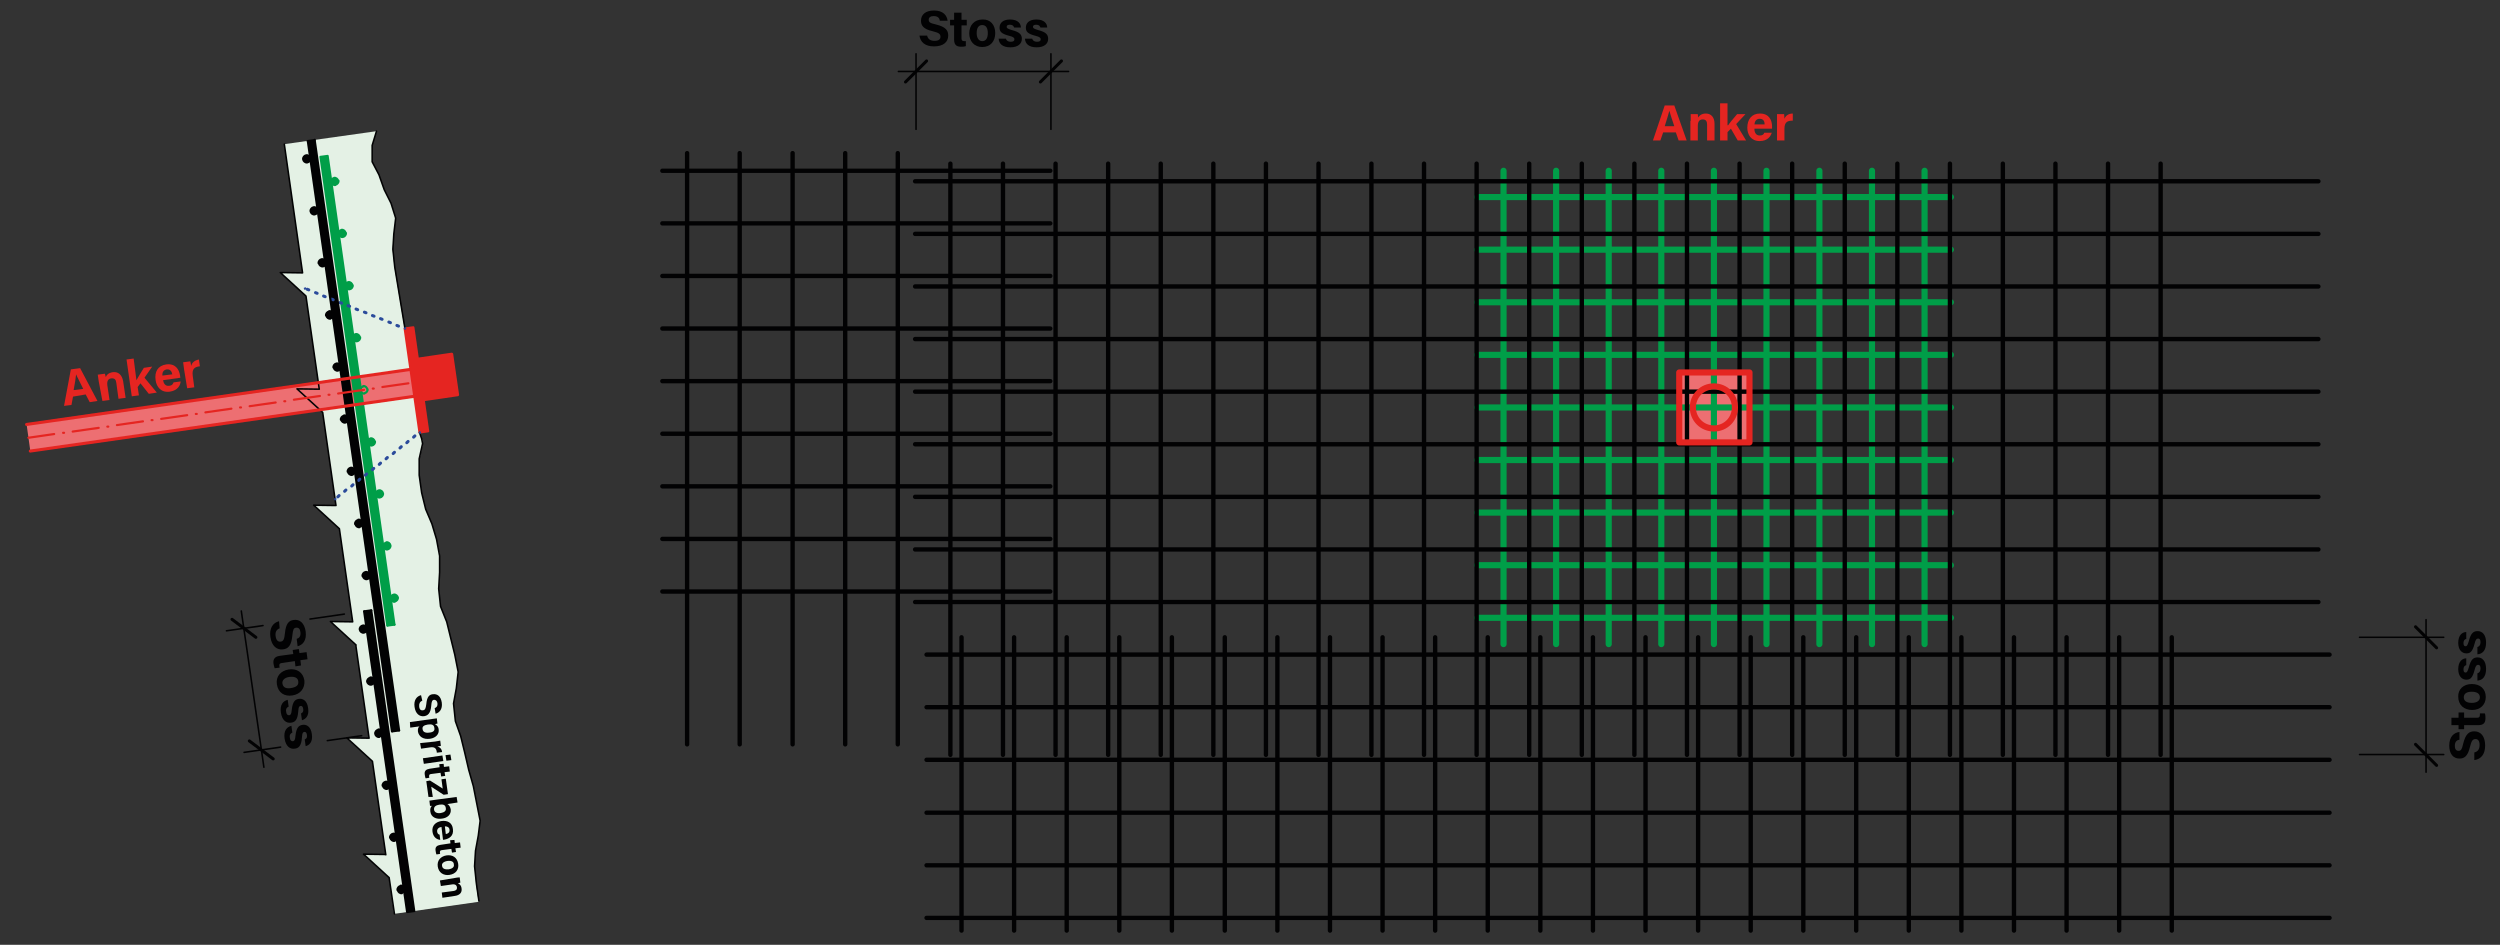 <?xml version="1.0" encoding="utf-8"?>
<!-- Generator: Adobe Illustrator 27.0.0, SVG Export Plug-In . SVG Version: 6.00 Build 0)  -->
<svg version="1.1" id="Ebene_2_00000000222855139978303180000013717243076168875670_"
	 xmlns="http://www.w3.org/2000/svg" xmlns:xlink="http://www.w3.org/1999/xlink" x="0px" y="0px" viewBox="0 0 808.1 305.4"
	 style="enable-background:new 0 0 808.1 305.4;" xml:space="preserve">
<rect x="0" y="0" width="808.1" height="305.4" fill="#333333" stroke="none"/>
<style type="text/css">
	.st0{fill:#E4F1E5;}
	.st1{fill:#E52521;}
	.st2{fill:#020203;}
	.st3{fill:#009E48;}
	.st4{fill:#0D8136;}
	.st5{fill:#ED6F72;}
	.st6{fill:none;stroke:#009E48;stroke-width:1.984;stroke-linecap:round;stroke-linejoin:round;stroke-miterlimit:10;}
	.st7{fill:none;stroke:#020203;stroke-width:1.417;stroke-linecap:round;stroke-linejoin:round;stroke-miterlimit:10;}
	.st8{fill:none;stroke:#020203;stroke-width:0.51;stroke-linecap:round;stroke-linejoin:round;stroke-miterlimit:10;}
	.st9{fill:none;stroke:#E52521;stroke-width:0.709;stroke-linecap:round;stroke-linejoin:round;stroke-miterlimit:10;}
	.st10{fill:none;stroke:#020203;stroke-width:0.709;stroke-linecap:round;stroke-linejoin:round;stroke-miterlimit:10;}
	.st11{fill:none;stroke:#009E48;stroke-width:0.709;stroke-linecap:round;stroke-linejoin:round;stroke-miterlimit:10;}
	.st12{fill:none;stroke:#2B4B9B;stroke-width:0.992;stroke-linecap:round;stroke-linejoin:round;stroke-miterlimit:10;}
	.st13{fill:#2B4B9B;}
	.st14{fill:none;stroke:#E52521;stroke-width:0.992;stroke-linecap:round;stroke-linejoin:round;stroke-miterlimit:10;}
	.st15{fill:none;stroke:#E52521;stroke-width:1.984;stroke-linecap:round;stroke-linejoin:round;stroke-miterlimit:10;}
	.st16{enable-background:new    ;}
	.st17{fill:none;stroke:#020203;stroke-width:0.992;stroke-linecap:round;stroke-linejoin:round;stroke-miterlimit:10;}
</style>
<polygon class="st0" points="141.8,190.3 142.1,185 142.2,179.7 141.1,174.3 139.6,169.3 137.6,164.6 136.3,159.2 135.5,153.5 
	135.6,148.3 136.7,143.4 136.4,141.8 135.6,139.8 130.8,106.2 127.5,86.3 126.9,80.5 127.3,75.5 127.9,70.4 126.4,65.6 124.2,61.2 
	122.4,56.4 120.3,52.3 120.3,47 121.7,42.4 91.9,46.6 97.8,88.2 90.6,88.2 98.9,95.7 103.2,125.8 96,125.8 104.3,133.3 108.6,163.4 
	101.4,163.4 109.7,170.9 114,201 106.8,201 115,208.5 119.3,238.6 112.1,238.6 120.4,246.2 124.7,276.2 117.5,276.2 125.8,283.8 
	127.4,295.4 154.7,291.5 153.9,285.9 153.4,280.2 153.7,275.2 154.6,270.3 155.2,265.5 153.1,254.2 151.5,248.9 150.2,243.3 
	148.9,238 147.2,233.2 146.6,227.5 147.5,222.6 148.1,217.3 147,211.7 144.4,201 142.4,196 "/>
<rect x="133.2" y="105.8" transform="matrix(0.99 -0.141 0.141 0.99 -16.012 20.266)" class="st1" width="2.8" height="34"/>
<polygon class="st2" points="99.8,50.4 99.6,50.3 99.4,50.2 99.2,50.2 99,50.2 98.8,50.3 98.6,50.3 98.5,50.4 98.3,50.6 98.2,50.7 
	98.1,50.9 98,51.1 98,51.3 98,51.5 98.1,51.7 98.2,51.9 98.3,52 98.4,52.2 98.6,52.3 98.7,52.4 98.9,52.4 99.1,52.5 99.3,52.5 
	99.5,52.4 99.7,52.3 99.9,52.2 100,52.1 100.1,51.9 100.2,51.8 100.3,51.6 100.3,51.4 100.3,51.2 100.2,51 100.2,50.8 100,50.6 
	99.9,50.5 "/>
<polygon class="st2" points="102.2,67.2 102,67.1 101.8,67.1 101.6,67 101.4,67 101.2,67.1 101,67.2 100.9,67.3 100.7,67.4 
	100.6,67.6 100.5,67.7 100.5,67.9 100.4,68.1 100.4,68.3 100.5,68.5 100.6,68.7 100.7,68.9 100.8,69 101,69.1 101.1,69.2 
	101.3,69.3 101.5,69.3 101.7,69.3 101.9,69.2 102.1,69.2 102.3,69.1 102.4,68.9 102.5,68.8 102.6,68.6 102.7,68.4 102.7,68.2 
	102.7,68 102.6,67.8 102.6,67.6 102.5,67.5 102.3,67.3 "/>
<polygon class="st2" points="104.8,84 104.6,83.9 104.4,83.9 104.2,83.8 104,83.8 103.8,83.9 103.7,84 103.5,84.1 103.3,84.2 
	103.2,84.4 103.1,84.5 103.1,84.7 103.1,84.9 103.1,85.1 103.1,85.3 103.2,85.5 103.3,85.7 103.4,85.8 103.6,85.9 103.8,86 
	104,86.1 104.2,86.1 104.4,86.1 104.5,86 104.7,86 104.9,85.9 105,85.7 105.2,85.6 105.2,85.4 105.3,85.2 105.3,85 105.3,84.8 
	105.3,84.6 105.2,84.4 105.1,84.3 104.9,84.1 "/>
<polygon class="st2" points="107.2,100.8 107,100.8 106.8,100.7 106.6,100.7 106.4,100.7 106.2,100.7 106.1,100.8 105.9,100.9 
	105.8,101.1 105.6,101.2 105.5,101.4 105.5,101.6 105.5,101.8 105.5,102 105.5,102.2 105.6,102.3 105.7,102.5 105.8,102.7 
	106,102.8 106.2,102.9 106.4,102.9 106.6,102.9 106.8,102.9 106.9,102.9 107.1,102.8 107.3,102.7 107.4,102.6 107.6,102.4 
	107.6,102.2 107.7,102 107.7,101.8 107.7,101.6 107.7,101.5 107.6,101.3 107.5,101.1 107.4,101 "/>
<polygon class="st2" points="112,134.5 111.8,134.4 111.6,134.4 111.4,134.4 111.2,134.4 111.1,134.4 110.9,134.5 110.7,134.6 
	110.6,134.7 110.4,134.9 110.4,135.1 110.3,135.3 110.3,135.4 110.3,135.6 110.3,135.8 110.4,136 110.5,136.2 110.6,136.3 
	110.8,136.4 111,136.5 111.2,136.6 111.4,136.6 111.6,136.6 111.8,136.6 111.9,136.5 112.1,136.4 112.3,136.2 112.4,136.1 
	112.5,135.9 112.5,135.7 112.5,135.5 112.5,135.3 112.5,135.1 112.4,135 112.3,134.8 112.2,134.6 "/>
<polygon class="st2" points="114.2,151.4 114,151.3 113.8,151.2 113.6,151.2 113.4,151.2 113.2,151.3 113.1,151.4 112.9,151.5 
	112.7,151.6 112.6,151.8 112.5,151.9 112.5,152.1 112.5,152.3 112.5,152.5 112.5,152.7 112.6,152.9 112.7,153.1 112.8,153.2 
	113,153.3 113.2,153.4 113.4,153.5 113.6,153.5 113.7,153.5 113.9,153.4 114.1,153.4 114.3,153.2 114.4,153.1 114.6,153 
	114.6,152.8 114.7,152.6 114.7,152.4 114.7,152.2 114.7,152 114.6,151.8 114.5,151.7 114.3,151.5 "/>
<polygon class="st2" points="116.6,168.2 116.4,168.1 116.2,168.1 116,168.1 115.8,168.1 115.6,168.1 115.5,168.2 115.3,168.3 
	115.1,168.4 115,168.6 114.9,168.8 114.9,169 114.9,169.2 114.9,169.4 114.9,169.5 115,169.7 115.1,169.9 115.2,170 115.4,170.2 
	115.6,170.2 115.8,170.3 116,170.3 116.2,170.3 116.3,170.3 116.5,170.2 116.7,170.1 116.8,169.9 117,169.8 117,169.6 117.1,169.4 
	117.1,169.2 117.1,169 117.1,168.8 117,168.7 116.9,168.5 116.7,168.3 "/>
<polygon class="st2" points="119,185.1 118.8,185 118.6,184.9 118.4,184.9 118.2,184.9 118,185 117.9,185 117.7,185.1 117.6,185.3 
	117.4,185.4 117.3,185.6 117.3,185.8 117.3,186 117.3,186.2 117.3,186.4 117.4,186.6 117.5,186.7 117.6,186.9 117.8,187 118,187.1 
	118.2,187.1 118.4,187.2 118.6,187.2 118.8,187.1 118.9,187 119.1,186.9 119.2,186.8 119.4,186.6 119.5,186.5 119.5,186.3 
	119.5,186.1 119.5,185.9 119.5,185.7 119.4,185.5 119.3,185.3 119.2,185.2 "/>
<polygon class="st2" points="118,202.4 117.9,202.3 117.7,202.2 117.5,202.2 117.3,202.2 117.1,202.3 116.9,202.3 116.7,202.5 
	116.6,202.6 116.5,202.7 116.4,202.9 116.3,203.1 116.3,203.3 116.3,203.5 116.4,203.7 116.4,203.9 116.5,204 116.7,204.2 
	116.8,204.3 117,204.4 117.2,204.5 117.4,204.5 117.6,204.5 117.8,204.4 118,204.3 118.1,204.2 118.3,204.1 118.4,203.9 
	118.5,203.8 118.5,203.6 118.6,203.4 118.6,203.2 118.5,203 118.4,202.8 118.3,202.6 118.2,202.5 "/>
<polygon class="st2" points="120.4,219.2 120.3,219.1 120.1,219.1 119.9,219.1 119.7,219.1 119.5,219.1 119.3,219.2 119.1,219.3 
	119,219.4 118.9,219.6 118.8,219.8 118.7,220 118.7,220.1 118.7,220.3 118.8,220.5 118.8,220.7 118.9,220.9 119.1,221 119.2,221.1 
	119.4,221.2 119.6,221.3 119.8,221.3 120,221.3 120.2,221.3 120.4,221.2 120.5,221.1 120.7,220.9 120.8,220.8 120.9,220.6 
	121,220.4 121,220.2 121,220 120.9,219.8 120.8,219.7 120.7,219.5 120.6,219.3 "/>
<polygon class="st2" points="123.1,236 122.9,235.9 122.7,235.9 122.5,235.9 122.3,235.9 122.1,235.9 121.9,236 121.8,236.1 
	121.6,236.2 121.5,236.4 121.4,236.6 121.4,236.8 121.3,237 121.3,237.2 121.4,237.3 121.5,237.5 121.6,237.7 121.7,237.8 
	121.9,238 122,238 122.2,238.1 122.4,238.1 122.6,238.1 122.8,238.1 123,238 123.2,237.9 123.3,237.7 123.4,237.6 123.5,237.4 
	123.6,237.2 123.6,237 123.6,236.8 123.5,236.6 123.5,236.5 123.4,236.3 123.2,236.1 "/>
<polygon class="st2" points="125.5,252.9 125.3,252.8 125.1,252.7 124.9,252.7 124.7,252.7 124.5,252.8 124.3,252.8 124.2,252.9 
	124,253.1 123.9,253.2 123.8,253.4 123.8,253.6 123.7,253.8 123.8,254 123.8,254.2 123.9,254.4 124,254.5 124.1,254.7 124.3,254.8 
	124.5,254.9 124.6,254.9 124.8,255 125,255 125.2,254.9 125.4,254.8 125.6,254.7 125.7,254.6 125.8,254.4 125.9,254.3 126,254.1 
	126,253.9 126,253.7 126,253.5 125.9,253.3 125.8,253.1 125.6,253 "/>
<polygon class="st2" points="127.9,269.7 127.7,269.6 127.5,269.6 127.3,269.5 127.1,269.5 126.9,269.6 126.7,269.7 126.6,269.8 
	126.4,269.9 126.3,270.1 126.2,270.2 126.2,270.4 126.1,270.6 126.2,270.8 126.2,271 126.3,271.2 126.4,271.4 126.5,271.5 
	126.7,271.6 126.9,271.7 127,271.8 127.2,271.8 127.4,271.8 127.6,271.7 127.8,271.7 128,271.6 128.1,271.4 128.2,271.3 
	128.3,271.1 128.4,270.9 128.4,270.7 128.4,270.5 128.4,270.3 128.3,270.1 128.2,270 128,269.8 "/>
<polygon class="st2" points="130.3,286.5 130.1,286.5 129.9,286.4 129.7,286.4 129.5,286.4 129.3,286.4 129.2,286.5 129,286.6 
	128.8,286.7 128.7,286.9 128.6,287.1 128.6,287.3 128.6,287.5 128.6,287.7 128.6,287.9 128.7,288 128.8,288.2 128.9,288.3 
	129.1,288.5 129.3,288.6 129.5,288.6 129.7,288.6 129.8,288.6 130,288.6 130.2,288.5 130.4,288.4 130.5,288.3 130.7,288.1 
	130.7,287.9 130.8,287.7 130.8,287.5 130.8,287.3 130.8,287.2 130.7,287 130.6,286.8 130.4,286.7 "/>
<polygon class="st3" points="107.4,57.9 107.3,58 107.2,58.2 107.1,58.4 107.1,58.6 107.1,58.8 107.1,59 107.2,59.2 107.3,59.3 
	107.5,59.5 107.6,59.6 107.8,59.7 108,59.7 108.2,59.8 108.4,59.7 108.6,59.7 108.8,59.6 108.9,59.5 109.1,59.4 109.2,59.2 
	109.3,59 109.3,58.9 109.3,58.7 109.3,58.5 109.3,58.3 109.2,58.1 109.1,57.9 109,57.8 108.8,57.7 108.6,57.6 108.4,57.5 
	108.3,57.5 108.1,57.5 107.9,57.5 107.7,57.6 107.5,57.7 "/>
<polygon class="st3" points="109.8,74.7 109.7,74.9 109.6,75 109.5,75.2 109.5,75.4 109.5,75.6 109.5,75.8 109.6,76 109.7,76.2 
	109.9,76.3 110,76.4 110.2,76.5 110.4,76.6 110.6,76.6 110.8,76.6 111,76.5 111.2,76.5 111.3,76.4 111.5,76.2 111.6,76.1 
	111.7,75.9 111.7,75.7 111.8,75.5 111.7,75.3 111.7,75.1 111.6,74.9 111.5,74.8 111.4,74.6 111.2,74.5 111,74.4 110.9,74.4 
	110.7,74.3 110.5,74.3 110.3,74.4 110.1,74.5 109.9,74.6 "/>
<polygon class="st3" points="112,91.6 111.8,91.7 111.7,91.9 111.7,92.1 111.7,92.3 111.7,92.5 111.7,92.7 111.8,92.9 111.9,93 
	112,93.2 112.2,93.3 112.4,93.4 112.6,93.4 112.8,93.5 113,93.5 113.2,93.4 113.3,93.3 113.5,93.2 113.6,93.1 113.8,92.9 
	113.9,92.8 113.9,92.6 113.9,92.4 113.9,92.2 113.9,92 113.8,91.8 113.7,91.6 113.6,91.5 113.4,91.4 113.2,91.3 113,91.2 
	112.8,91.2 112.6,91.2 112.4,91.3 112.3,91.3 112.1,91.4 "/>
<polygon class="st3" points="114.4,108.4 114.2,108.6 114.2,108.7 114.1,108.9 114.1,109.1 114.1,109.3 114.1,109.5 114.2,109.7 
	114.3,109.9 114.5,110 114.6,110.1 114.8,110.2 115,110.3 115.2,110.3 115.4,110.3 115.6,110.2 115.7,110.2 115.9,110.1 
	116.1,109.9 116.2,109.8 116.3,109.6 116.3,109.4 116.3,109.2 116.3,109 116.3,108.8 116.2,108.6 116.1,108.5 116,108.3 
	115.8,108.2 115.6,108.1 115.4,108.1 115.2,108 115,108 114.9,108.1 114.7,108.2 114.5,108.3 "/>
<polygon class="st4" points="116.8,125.3 116.6,125.4 116.6,125.6 116.5,125.8 116.5,126 116.5,126.2 116.5,126.4 116.6,126.5 
	116.7,126.7 116.9,126.9 117,127 117.2,127.1 117.4,127.1 117.6,127.1 117.8,127.1 118,127.1 118.1,127 118.3,126.9 118.5,126.8 
	118.6,126.6 118.7,126.4 118.7,126.2 118.7,126 118.7,125.8 118.7,125.7 118.6,125.5 118.5,125.3 118.4,125.2 118.2,125 118,125 
	117.8,124.9 117.6,124.9 117.5,124.9 117.3,124.9 117.1,125 116.9,125.1 "/>
<polygon class="st3" points="119.2,142.1 119.1,142.2 119,142.4 118.9,142.6 118.9,142.8 118.9,143 118.9,143.2 119,143.4 
	119.1,143.5 119.3,143.7 119.4,143.8 119.6,143.9 119.8,144 120,144 120.2,144 120.4,143.9 120.6,143.8 120.7,143.7 120.9,143.6 
	121,143.4 121.1,143.3 121.1,143.1 121.2,142.9 121.1,142.7 121.1,142.5 121,142.3 120.9,142.1 120.8,142 120.6,141.9 120.4,141.8 
	120.3,141.7 120.1,141.7 119.9,141.7 119.7,141.8 119.5,141.8 119.3,142 "/>
<polygon class="st3" points="121.8,158.9 121.7,159.1 121.6,159.2 121.5,159.4 121.5,159.6 121.5,159.8 121.6,160 121.6,160.2 
	121.8,160.4 121.9,160.5 122,160.6 122.2,160.7 122.4,160.8 122.6,160.8 122.8,160.8 123,160.7 123.2,160.7 123.3,160.5 
	123.5,160.4 123.6,160.2 123.7,160.1 123.8,159.9 123.8,159.7 123.8,159.5 123.7,159.3 123.6,159.1 123.5,159 123.4,158.8 
	123.2,158.7 123.1,158.6 122.9,158.5 122.7,158.5 122.5,158.5 122.3,158.6 122.1,158.7 121.9,158.8 "/>
<polygon class="st3" points="124.2,175.7 124.1,175.9 124,176.1 123.9,176.3 123.9,176.5 123.9,176.6 124,176.8 124.1,177 
	124.2,177.2 124.3,177.3 124.5,177.5 124.6,177.5 124.8,177.6 125,177.6 125.2,177.6 125.4,177.6 125.6,177.5 125.8,177.4 
	125.9,177.2 126,177.1 126.1,176.9 126.2,176.7 126.2,176.5 126.2,176.3 126.1,176.1 126.1,176 125.9,175.8 125.8,175.6 
	125.7,175.5 125.5,175.4 125.3,175.4 125.1,175.4 124.9,175.4 124.7,175.4 124.5,175.5 124.4,175.6 "/>
<polygon class="st3" points="126.6,192.6 126.5,192.7 126.4,192.9 126.3,193.1 126.3,193.3 126.3,193.5 126.4,193.7 126.5,193.9 
	126.6,194 126.7,194.2 126.9,194.3 127,194.4 127.2,194.4 127.4,194.5 127.6,194.4 127.8,194.4 128,194.3 128.2,194.2 128.3,194.1 
	128.4,193.9 128.5,193.7 128.6,193.6 128.6,193.4 128.6,193.2 128.5,193 128.5,192.8 128.4,192.6 128.2,192.5 128.1,192.4 
	127.9,192.3 127.7,192.2 127.5,192.2 127.3,192.2 127.1,192.2 126.9,192.3 126.8,192.4 "/>
<rect x="124.7" y="196.9" transform="matrix(0.99 -0.141 0.141 0.99 -33.52 20.266)" class="st2" width="2.3" height="98.2"/>
<rect x="136" y="115.2" transform="matrix(0.99 -0.141 0.141 0.99 -15.801 21.23)" class="st1" width="11" height="13.2"/>
<polyline class="st5" points="8.6,137.2 9.8,145.8 133.9,128.1 132.7,119.4 8.6,137.2 "/>
<polygon class="st2" points="109.6,117.7 109.4,117.6 109.2,117.5 109,117.5 108.8,117.5 108.6,117.6 108.5,117.6 108.3,117.8 
	108.2,117.9 108,118 107.9,118.2 107.9,118.4 107.9,118.6 107.9,118.8 107.9,119 108,119.2 108.1,119.3 108.2,119.5 108.4,119.6 
	108.6,119.7 108.8,119.8 109,119.8 109.2,119.8 109.4,119.7 109.5,119.6 109.7,119.5 109.8,119.4 110,119.2 110.1,119.1 
	110.1,118.9 110.1,118.7 110.1,118.5 110.1,118.3 110,118.1 109.9,117.9 109.8,117.8 "/>
<rect x="114.5" y="49.8" transform="matrix(0.99 -0.141 0.141 0.99 -16.703 17.623)" class="st3" width="2.3" height="153.1"/>
<rect x="113.1" y="44.4" transform="matrix(0.99 -0.141 0.141 0.99 -18.761 17.569)" class="st2" width="2.3" height="192.8"/>
<rect x="542.8" y="120.4" class="st5" width="22.7" height="22.7"/>
<path class="st6" d="M622.1,208.2v-153 M605.1,208.2v-153 M588.1,208.2v-153 M571,208.2v-153 M554,208.2v-153 M537,208.2v-153
	 M520,208.2v-153 M503,208.2v-153 M486,208.2v-153 M477.5,199.7h153.1 M477.5,63.7h153.1 M477.5,80.7h153.1 M477.5,97.7h153.1
	 M477.5,114.7h153.1 M477.5,131.7h153.1 M477.5,148.7h153.1 M477.5,165.7h153.1 M477.5,182.7h153.1"/>
<path class="st7" d="M375.2,52.9V244 M392.2,52.9V244 M409.2,52.9V244 M426.2,52.9V244 M443.3,52.9V244 M460.3,52.9V244 M477.3,52.9
	V244 M494.3,52.9V244 M511.3,52.9V244 M528.3,52.9V244 M545.3,52.9V244 M562.3,52.9V244 M579.3,52.9V244 M596.3,52.9V244
	 M613.3,52.9V244 M630.3,52.9V244 M647.4,52.9V244 M664.4,52.9V244 M681.4,52.9V244 M698.4,52.9V244 M310.8,206v94.8 M327.8,206
	v94.8 M344.8,206v94.8 M361.8,206v94.8 M378.8,206v94.8 M395.9,206v94.8 M412.9,206v94.8 M429.9,206v94.8 M446.9,206v94.8
	 M463.9,206v94.8 M480.9,206v94.8 M497.9,206v94.8 M514.9,206v94.8 M531.9,206v94.8 M548.9,206v94.8 M565.9,206v94.8 M582.9,206
	v94.8 M600,206v94.8 M617,206v94.8 M634,206v94.8 M651,206v94.8 M668,206v94.8 M685,206v94.8 M702,206v94.8 M299.5,211.6H753
	 M299.5,228.6H753 M299.5,245.6H753 M299.5,262.7H753 M299.5,279.7H753 M299.5,296.7H753"/>
<path class="st7" d="M214.1,55.2h125.4 M214.1,72.2h125.4 M214.1,89.2h125.4 M214.1,106.2h125.4 M214.1,123.2h125.4 M214.1,140.2
	h125.4 M214.1,157.2h125.4 M214.1,174.2h125.4 M214.1,191.2h125.4 M222.1,49.5v191.1 M239.1,49.5v191.1 M256.2,49.5v191.1
	 M273.2,49.5v191.1 M290.2,49.5v191.1 M295.8,58.6h453.6 M295.8,75.6h453.6 M295.8,92.6h453.6 M295.8,109.6h453.6 M295.8,126.6
	h453.6 M295.8,143.6h453.6 M295.8,160.6h453.6 M295.8,177.6h453.6 M295.8,194.6h453.6 M307.2,52.9V244 M324.2,52.9V244 M341.2,52.9
	V244 M358.2,52.9V244"/>
<path class="st8" d="M125.8,283.8l1.7,11.6 M91.9,46.6l5.9,41.6 M120.4,246.2l4.3,30.1 M115,208.5l4.3,30.1 M109.7,170.9L114,201
	 M104.3,133.3l4.3,30.1 M98.9,95.7l4.3,30.1 M124.7,276.2l-7.2-0.1l8.3,7.6 M119.3,238.6l-7.2-0.1l8.3,7.6 M114,201l-7.2-0.1
	l8.3,7.6 M108.6,163.4l-7.2-0.1l8.3,7.6 M103.2,125.8l-7.2-0.1l8.3,7.6 M97.8,88.2l-7.2-0.1l8.3,7.6"/>
<polyline class="st9" points="130.8,106.2 133.6,105.8 138.4,139.4 135.6,139.8 130.8,106.2 "/>
<path class="st8" d="M135.6,139.8l0.7,2l0.3,1.6l-1.1,4.9v5.3l0.8,5.7l1.3,5.3l2,4.7l1.5,5l1,5.4v5.3l-0.3,5.3l0.6,5.7l2,5l1.3,5.3
	l1.3,5.3l1.1,5.6l-0.6,5.3l-0.9,4.9l0.6,5.7l1.7,4.8l1.3,5.3l1.3,5.6l1.5,5.3l1.1,5.6l1.1,5.6l-0.6,4.8l-0.9,4.9l-0.3,5l0.6,5.7
	l0.8,5.5 M121.7,42.4l-1.4,4.6v5.3l2.2,4.2l1.7,4.8l2.2,4.4l1.5,4.8l-0.6,5.1l-0.3,5l0.6,5.7l3.3,19.9"/>
<path class="st10" d="M99.3,52.5c0.6-0.1,1.1-0.7,1-1.3 M98,51.5c0.1,0.6,0.7,1.1,1.3,1 M99,50.2c-0.6,0.1-1.1,0.7-1,1.3
	 M100.3,51.2c-0.1-0.6-0.7-1.1-1.3-1"/>
<path class="st10" d="M101.7,69.3c0.6-0.1,1.1-0.7,1-1.3 M100.4,68.3c0.1,0.6,0.7,1.1,1.3,1 M101.4,67c-0.6,0.1-1.1,0.7-1,1.3
	 M102.7,68c-0.1-0.6-0.7-1.1-1.3-1"/>
<path class="st10" d="M104.4,86.1c0.6-0.1,1.1-0.7,1-1.3 M103.1,85.1c0.1,0.6,0.7,1.1,1.3,1 M104,83.8c-0.6,0.1-1.1,0.7-1,1.3
	 M105.3,84.8c-0.1-0.6-0.7-1.1-1.3-1"/>
<path class="st10" d="M106.8,102.9c0.6-0.1,1.1-0.7,1-1.3 M105.5,102c0.1,0.6,0.7,1.1,1.3,1 M106.4,100.7c-0.6,0.1-1.1,0.7-1,1.3
	 M107.7,101.6c-0.1-0.6-0.7-1.1-1.3-1"/>
<path class="st10" d="M111.6,136.6c0.6-0.1,1.1-0.7,1-1.3 M110.3,135.6c0.1,0.6,0.7,1.1,1.3,1 M111.2,134.4c-0.6,0.1-1.1,0.7-1,1.3
	 M112.5,135.3c-0.1-0.6-0.7-1.1-1.3-1"/>
<path class="st10" d="M113.7,153.5c0.6-0.1,1.1-0.7,1-1.3 M112.5,152.5c0.1,0.6,0.7,1.1,1.3,1 M113.4,151.2c-0.6,0.1-1.1,0.7-1,1.3
	 M114.7,152.2c-0.1-0.6-0.7-1.1-1.3-1"/>
<path class="st10" d="M116.2,170.3c0.6-0.1,1.1-0.7,1-1.3 M114.9,169.4c0.1,0.6,0.7,1.1,1.3,1 M115.8,168.1c-0.6,0.1-1.1,0.7-1,1.3
	 M117.1,169c-0.1-0.6-0.7-1.1-1.3-1"/>
<path class="st10" d="M118.6,187.2c0.6-0.1,1.1-0.7,1-1.3 M117.3,186.2c0.1,0.6,0.7,1.1,1.3,1 M118.2,184.9c-0.6,0.1-1.1,0.7-1,1.3
	 M119.5,185.9c-0.1-0.6-0.7-1.1-1.3-1"/>
<path class="st10" d="M99.5,45.6l2.2-0.3 M129,236.1l-2.2,0.3"/>
<path class="st10" d="M117.6,204.5c0.6-0.1,1.1-0.7,1-1.3 M116.3,203.5c0.1,0.6,0.7,1.1,1.3,1 M117.3,202.2c-0.6,0.1-1.1,0.7-1,1.3
	 M118.6,203.2c-0.1-0.6-0.7-1.1-1.3-1"/>
<path class="st10" d="M120,221.3c0.6-0.1,1.1-0.7,1-1.3 M118.7,220.3c0.1,0.6,0.7,1.1,1.3,1 M119.7,219.1c-0.6,0.1-1.1,0.7-1,1.3
	 M121,220c-0.1-0.6-0.7-1.1-1.3-1"/>
<path class="st10" d="M122.6,238.1c0.6-0.1,1.1-0.7,1-1.3 M121.3,237.2c0.1,0.6,0.7,1.1,1.3,1 M122.3,235.9c-0.6,0.1-1.1,0.7-1,1.3
	 M123.6,236.8c-0.1-0.6-0.7-1.1-1.3-1"/>
<path class="st10" d="M125,255c0.6-0.1,1.1-0.7,1-1.3 M123.8,254c0.1,0.6,0.7,1.1,1.3,1 M124.7,252.7c-0.6,0.1-1.1,0.7-1,1.3
	 M126,253.7c-0.1-0.6-0.7-1.1-1.3-1"/>
<path class="st10" d="M127.4,271.8c0.6-0.1,1.1-0.7,1-1.3 M126.2,270.8c0.1,0.6,0.7,1.1,1.3,1 M127.1,269.5c-0.6,0.1-1.1,0.7-1,1.3
	 M128.4,270.5c-0.1-0.6-0.7-1.1-1.3-1"/>
<path class="st10" d="M129.8,288.6c0.6-0.1,1.1-0.7,1-1.3 M128.6,287.7c0.1,0.6,0.7,1.1,1.3,1 M129.5,286.4c-0.6,0.1-1.1,0.7-1,1.3
	 M130.8,287.3c-0.1-0.6-0.7-1.1-1.3-1"/>
<line class="st10" x1="117.8" y1="197.6" x2="120" y2="197.3"/>
<line class="st11" x1="125.3" y1="202.2" x2="127.5" y2="201.9"/>
<path class="st11" d="M108.1,57.5c-0.6,0.1-1.1,0.7-1,1.3 M109.3,58.5c-0.1-0.6-0.7-1.1-1.3-1 M108.4,59.7c0.6-0.1,1.1-0.7,1-1.3
	 M107.1,58.8c0.1,0.6,0.7,1.1,1.3,1"/>
<path class="st11" d="M110.5,74.3c-0.6,0.1-1.1,0.7-1,1.3 M111.7,75.3c-0.1-0.6-0.7-1.1-1.3-1 M110.8,76.6c0.6-0.1,1.1-0.7,1-1.3
	 M109.5,75.6c0.1,0.6,0.7,1.1,1.3,1"/>
<path class="st11" d="M112.6,91.2c-0.6,0.1-1.1,0.7-1,1.3 M113.9,92.2c-0.1-0.6-0.7-1.1-1.3-1 M113,93.5c0.6-0.1,1.1-0.7,1-1.3
	 M111.7,92.5c0.1,0.6,0.7,1.1,1.3,1"/>
<path class="st11" d="M115,108c-0.6,0.1-1.1,0.7-1,1.3 M116.3,109c-0.1-0.6-0.7-1.1-1.3-1 M115.4,110.3c0.6-0.1,1.1-0.7,1-1.3
	 M114.1,109.3c0.1,0.6,0.7,1.1,1.3,1"/>
<path class="st11" d="M117.5,124.9c-0.6,0.1-1.1,0.7-1,1.3 M118.7,125.8c-0.1-0.6-0.7-1.1-1.3-1 M117.8,127.1c0.6-0.1,1.1-0.7,1-1.3
	 M116.5,126.2c0.1,0.6,0.7,1.1,1.3,1"/>
<path class="st11" d="M119.9,141.7c-0.6,0.1-1.1,0.7-1,1.3 M121.1,142.7c-0.1-0.6-0.7-1.1-1.3-1 M120.2,144c0.6-0.1,1.1-0.7,1-1.3
	 M118.9,143c0.1,0.6,0.7,1.1,1.3,1"/>
<path class="st11" d="M122.5,158.5c-0.6,0.1-1.1,0.7-1,1.3 M123.8,159.5c-0.1-0.6-0.7-1.1-1.3-1 M122.8,160.8c0.6-0.1,1.1-0.7,1-1.3
	 M121.5,159.8c0.1,0.6,0.7,1.1,1.3,1"/>
<path class="st11" d="M124.9,175.4c-0.6,0.1-1.1,0.7-1,1.3 M126.2,176.3c-0.1-0.6-0.7-1.1-1.3-1 M125.2,177.6c0.6-0.1,1.1-0.7,1-1.3
	 M123.9,176.6c0.1,0.6,0.7,1.1,1.3,1"/>
<path class="st11" d="M127.3,192.2c-0.6,0.1-1.1,0.7-1,1.3 M128.6,193.2c-0.1-0.6-0.7-1.1-1.3-1 M127.6,194.4c0.6-0.1,1.1-0.7,1-1.3
	 M126.3,193.5c0.1,0.6,0.7,1.1,1.3,1"/>
<path class="st11" d="M103.6,50.7l21.6,151.5 M127.5,201.9L105.9,50.4 M105.9,50.4l-2.2,0.3"/>
<path class="st10" d="M131.6,294.8l2.2-0.3 M120,197.3l13.9,97.2 M131.6,294.8l-13.9-97.2"/>
<path class="st12" d="M133.7,141.3l0.4-0.4 M131.5,143.1l0.4-0.4 M129.3,144.8l0.4-0.4 M127.1,146.6l0.4-0.4 M124.8,148.3l0.4-0.4
	 M122.6,150.1l0.4-0.4 M120.4,151.8l0.4-0.4 M118.1,153.6l0.4-0.4 M115.9,155.3l0.4-0.4 M113.7,157.1l0.4-0.4 M111.4,158.8l0.4-0.4
	 M109.2,160.6l0.4-0.4"/>
<rect x="108" y="161" transform="matrix(0.12 -0.993 0.993 0.12 -64.827 249.591)" class="st13" width="0.7" height="0.7"/>
<rect x="135.3" y="139.5" transform="matrix(0.12 -0.993 0.993 0.12 -19.417 257.75)" class="st13" width="0.7" height="0.7"/>
<path class="st12" d="M128.3,105.2l0.5,0.2 M125.7,104.1l0.5,0.2 M123,103l0.5,0.2 M120.4,102l0.5,0.2 M117.8,100.9l0.5,0.2
	 M115.1,99.9l0.5,0.2 M112.5,98.8L113,99 M109.9,97.8l0.5,0.2 M107.2,96.7l0.5,0.2 M104.6,95.7l0.5,0.2 M102,94.6l0.5,0.2
	 M99.3,93.5l0.5,0.2"/>
<rect x="98.2" y="92.9" transform="matrix(0.92 -0.393 0.393 0.92 -28.708 46.21)" class="st13" width="0.7" height="0.7"/>
<rect x="130.5" y="105.8" transform="matrix(0.92 -0.393 0.393 0.92 -31.174 59.924)" class="st13" width="0.7" height="0.7"/>
<path class="st14" d="M147.8,127.6l-10.9,1.6 M146,114.5l-10.9,1.6 M146,114.5l1.9,13.1"/>
<path class="st10" d="M101.7,45.2L129,236.1 M126.7,236.4L99.5,45.6"/>
<path class="st10" d="M109.2,119.8c0.6-0.1,1.1-0.7,1-1.3 M107.9,118.8c0.1,0.6,0.7,1.1,1.3,1 M108.8,117.5c-0.6,0.1-1.1,0.7-1,1.3
	 M110.1,118.5c-0.1-0.6-0.7-1.1-1.3-1"/>
<line class="st14" x1="133.9" y1="128.1" x2="9.8" y2="145.8"/>
<line class="st14" x1="132.7" y1="119.4" x2="8.6" y2="137.2"/>
<path class="st9" d="M134.9,123.5h0.3 M120.5,125.6h0.3 M106.2,127.6h0.3 M91.9,129.7h0.3 M77.6,131.7h0.3 M63.3,133.8h0.3
	 M49,135.8h0.3 M34.7,137.9H35 M20.4,139.9h0.3 M137.9,123.1l8.4-1.2 M123.6,125.1l8.4-1.2 M109.3,127.2l8.4-1.2 M95,129.2l8.4-1.2
	 M80.7,131.3l8.4-1.2 M66.4,133.3l8.4-1.2 M52.1,135.4l8.4-1.2 M37.8,137.4l8.4-1.2 M23.5,139.5l8.4-1.2 M9.2,141.5l8.3-1.2"/>
<polyline class="st1" points="8.9,141.5 9.2,141.1 9.6,141.4 9.3,141.8 8.9,141.5 "/>
<rect x="146.7" y="121.6" transform="matrix(0.6 -0.8 0.8 0.6 -38.665 166.286)" class="st1" width="0.5" height="0.5"/>
<polyline class="st15" points="542.8,120.4 565.5,120.4 565.5,143 542.8,143 542.8,120.4 "/>
<path class="st15" d="M554,138.5c3.8,0,6.8-3,6.8-6.8 M547.2,131.7c0,3.8,3,6.8,6.8,6.8 M554,124.9c-3.8,0-6.8,3-6.8,6.8
	 M560.8,131.7c0-3.8-3-6.8-6.8-6.8"/>
<g class="st16">
	<path class="st1" d="M537.6,42.8l-0.9,2.6h-2.4l3.8-11.3h3.1l4,11.3h-2.6l-0.9-2.6H537.6z M541.2,40.8c-0.8-2.4-1.3-3.9-1.6-5h0
		c-0.3,1.1-0.8,2.9-1.5,5H541.2z"/>
	<path class="st1" d="M546.5,39.1c0-0.7,0-1.5,0-2.2h2.3c0,0.2,0.1,0.8,0.1,1.1c0.3-0.5,1-1.3,2.5-1.3c1.7,0,2.8,1.2,2.8,3.3v5.4
		h-2.4v-5.1c0-1-0.3-1.7-1.4-1.7c-1,0-1.6,0.6-1.6,2.1v4.7h-2.4V39.1z"/>
	<path class="st1" d="M558.6,40.5c0.6-0.9,1.7-2.2,2.9-3.6h2.7l-3,3.2l3.2,5.3h-2.7l-2.2-3.8l-1.1,1.1v2.7h-2.4v-12h2.4V40.5z"/>
	<path class="st1" d="M567.1,41.7c0,1.1,0.5,2.1,1.7,2.1c1,0,1.3-0.4,1.5-0.9h2.4c-0.3,1-1.2,2.7-3.9,2.7c-2.8,0-4-2.1-4-4.3
		c0-2.7,1.4-4.6,4.1-4.6c2.9,0,3.9,2.1,3.9,4.2c0,0.3,0,0.5,0,0.7H567.1z M570.4,40.2c0-1-0.4-1.8-1.6-1.8c-1.1,0-1.6,0.8-1.7,1.8
		H570.4z"/>
	<path class="st1" d="M574.4,39.2c0-0.9,0-1.6,0-2.3h2.3c0,0.2,0.1,1,0.1,1.5c0.4-1,1.3-1.7,2.7-1.7V39c-1.7,0-2.7,0.4-2.7,2.7v3.7
		h-2.4V39.2z"/>
</g>
<path class="st17" d="M787.6,209.4l-6.8-6.8 M787.6,247.4l-6.8-6.8"/>
<path class="st8" d="M784.2,206v-5.7 M784.2,243.9v5.7 M784.2,206h-21.5 M784.2,243.9h-21.5 M784.2,206h5.7 M784.2,206h-5.7
	 M784.2,243.9h5.7 M784.2,243.9h-5.7"/>
<g class="st16">
	<path class="st2" d="M799.9,243.2c1.1-0.3,1.6-1.1,1.6-2.4c0-1.3-0.5-1.9-1.3-1.9c-0.9,0-1.3,0.5-1.8,2.5c-0.7,3.1-1.9,3.8-3.4,3.8
		c-2,0-3.3-1.5-3.3-4.2c0-3,1.6-4.2,3.3-4.4v2.5c-0.7,0.1-1.5,0.5-1.5,2c0,1,0.4,1.6,1.2,1.6c0.8,0,1.1-0.5,1.5-2.3
		c0.8-3.3,2-4,3.6-4c2.1,0,3.5,1.6,3.5,4.6c0,2.9-1.4,4.4-3.5,4.7V243.2z"/>
	<path class="st2" d="M794.7,235.7v-1.3h-2.3V232h2.3v-1.7h1.8v1.7h4.2c0.6,0,0.9-0.2,0.9-0.9c0-0.1,0-0.4,0-0.5h1.6
		c0.2,0.5,0.2,1.1,0.2,1.6c0,1.7-0.9,2.2-2.4,2.2h-4.5v1.3H794.7z"/>
	<path class="st2" d="M799,221.1c2.6,0,4.5,1.5,4.5,4.2c0,2.6-1.9,4.2-4.4,4.2c-2.6,0-4.5-1.6-4.5-4.3
		C794.5,222.8,796.3,221.1,799,221.1z M799,227.2c1.6,0,2.6-0.7,2.6-1.8c0-1.2-1-1.8-2.6-1.8c-1.8,0-2.6,0.7-2.6,1.8
		C796.4,226.5,797.2,227.2,799,227.2z"/>
	<path class="st2" d="M800.7,217.7c0.7-0.2,1.1-0.7,1.1-1.6c0-0.9-0.3-1.2-0.8-1.2c-0.5,0-0.8,0.4-1.1,1.6c-0.7,2.8-1.5,3.2-2.7,3.2
		c-1.2,0-2.6-0.9-2.6-3.4c0-2.6,1.4-3.5,2.6-3.5v2.2c-0.3,0.1-0.9,0.3-0.9,1.4c0,0.8,0.3,1,0.7,1c0.4,0,0.6-0.3,1-1.6
		c0.7-2.8,1.6-3.3,2.9-3.3c1.4,0,2.7,1.1,2.7,3.7c0,2.6-1.2,3.7-2.8,3.8V217.7z"/>
	<path class="st2" d="M800.7,209.2c0.7-0.2,1.1-0.7,1.1-1.6s-0.3-1.2-0.8-1.2c-0.5,0-0.8,0.4-1.1,1.6c-0.7,2.8-1.5,3.2-2.7,3.2
		c-1.2,0-2.6-0.9-2.6-3.4c0-2.6,1.4-3.5,2.6-3.5v2.2c-0.3,0.1-0.9,0.3-0.9,1.4c0,0.8,0.3,1,0.7,1c0.4,0,0.6-0.3,1-1.6
		c0.7-2.8,1.6-3.3,2.9-3.3c1.4,0,2.7,1.1,2.7,3.7c0,2.6-1.2,3.7-2.8,3.8V209.2z"/>
</g>
<line class="st8" x1="784.2" y1="243.9" x2="784.2" y2="206"/>
<path class="st17" d="M336.3,26.5l6.8-6.8 M292.7,26.5l6.8-6.8"/>
<path class="st8" d="M339.7,23.1h5.7 M296.1,23.1h-5.7 M339.7,23.1v18.7 M296.1,23.1v18.7 M339.7,23.1v5.7 M339.7,23.1v-5.7
	 M296.1,23.1v5.7 M296.1,23.1v-5.7"/>
<g class="st16">
	<path class="st2" d="M299.7,11.6c0.3,1.1,1.1,1.6,2.4,1.6c1.3,0,1.9-0.5,1.9-1.3c0-0.9-0.5-1.3-2.5-1.8c-3.1-0.7-3.8-1.9-3.8-3.4
		c0-2,1.5-3.3,4.2-3.3c3,0,4.2,1.6,4.4,3.3h-2.5c-0.1-0.7-0.5-1.5-2-1.5c-1,0-1.6,0.4-1.6,1.2c0,0.8,0.5,1.1,2.3,1.5
		c3.3,0.8,4,2,4,3.6c0,2.1-1.6,3.5-4.6,3.5c-2.9,0-4.4-1.4-4.7-3.5H299.7z"/>
	<path class="st2" d="M307.1,6.4h1.3V4.1h2.4v2.3h1.7v1.8h-1.7v4.2c0,0.6,0.2,0.9,0.9,0.9c0.1,0,0.4,0,0.5,0v1.6
		c-0.5,0.2-1.1,0.2-1.6,0.2c-1.7,0-2.2-0.9-2.2-2.4V8.2h-1.3V6.4z"/>
	<path class="st2" d="M321.7,10.7c0,2.6-1.5,4.5-4.2,4.5c-2.6,0-4.2-1.9-4.2-4.4c0-2.6,1.6-4.5,4.3-4.5
		C320.1,6.2,321.7,8,321.7,10.7z M315.7,10.7c0,1.6,0.7,2.6,1.8,2.6c1.2,0,1.8-1,1.8-2.6c0-1.8-0.7-2.6-1.8-2.6
		C316.4,8.1,315.7,8.9,315.7,10.7z"/>
	<path class="st2" d="M325.1,12.4c0.2,0.7,0.7,1.1,1.6,1.1c0.9,0,1.2-0.3,1.2-0.8c0-0.5-0.4-0.8-1.6-1.1c-2.8-0.7-3.2-1.5-3.2-2.7
		c0-1.3,0.9-2.6,3.4-2.6c2.6,0,3.5,1.4,3.5,2.6h-2.2c-0.1-0.3-0.3-0.9-1.4-0.9c-0.8,0-1,0.3-1,0.7c0,0.4,0.3,0.6,1.6,1
		c2.8,0.7,3.3,1.6,3.3,2.9c0,1.4-1.1,2.7-3.7,2.7c-2.6,0-3.7-1.2-3.8-2.8H325.1z"/>
	<path class="st2" d="M333.6,12.4c0.2,0.7,0.7,1.1,1.6,1.1c0.9,0,1.2-0.3,1.2-0.8c0-0.5-0.4-0.8-1.6-1.1c-2.8-0.7-3.2-1.5-3.2-2.7
		c0-1.3,0.9-2.6,3.4-2.6c2.6,0,3.5,1.4,3.5,2.6h-2.2c-0.1-0.3-0.3-0.9-1.4-0.9c-0.8,0-1,0.3-1,0.7c0,0.4,0.3,0.6,1.6,1
		c2.8,0.7,3.3,1.6,3.3,2.9c0,1.4-1.1,2.7-3.7,2.7c-2.6,0-3.7-1.2-3.8-2.8H333.6z"/>
</g>
<line class="st8" x1="296.1" y1="23.1" x2="339.7" y2="23.1"/>
<g class="st16">
	<path class="st2" d="M136.5,226.5c-0.8,0.3-1.1,1-1,1.9c0.1,1,0.6,1.3,1.2,1.2c0.7-0.1,0.9-0.5,1.1-2c0.2-2.4,1-3.1,2.1-3.2
		c1.5-0.2,2.6,0.7,2.9,2.7c0.3,2.2-0.8,3.3-2,3.6l-0.3-1.8c0.5-0.2,1-0.5,0.9-1.6c-0.1-0.7-0.5-1.1-1.1-1.1
		c-0.6,0.1-0.8,0.5-0.9,1.9c-0.2,2.5-1.1,3.2-2.3,3.4c-1.5,0.2-2.8-0.8-3.1-3c-0.3-2.1,0.6-3.4,2.1-3.8L136.5,226.5z"/>
	<path class="st2" d="M132.5,233.4l7.2-1c0.5-0.1,1-0.1,1.5-0.2l0.2,1.7c-0.2,0-0.6,0.1-0.8,0.2c0.5,0.2,1.1,0.7,1.2,1.7
		c0.2,1.4-0.8,2.7-2.8,3c-2.2,0.3-3.6-0.7-3.9-2.3c-0.1-0.9,0.1-1.4,0.5-1.7l-3,0.4L132.5,233.4z M140.4,235.3
		c-0.1-1-0.8-1.3-2.1-1.1c-1.2,0.2-1.9,0.6-1.7,1.5c0.1,0.9,0.9,1.3,2.2,1.1C140,236.7,140.6,236.2,140.4,235.3z"/>
	<path class="st2" d="M140.6,239.7c0.6-0.1,1.2-0.2,1.7-0.3l0.2,1.7c-0.1,0-0.8,0.2-1.1,0.2c0.8,0.2,1.4,0.8,1.5,1.8l-1.7,0.2
		c-0.1-1.3-0.6-2-2.3-1.7l-2.8,0.4l-0.3-1.8L140.6,239.7z"/>
	<path class="st2" d="M143,244.2l0.3,1.8l-6.3,0.9l-0.3-1.8L143,244.2z M144,244.1l1.6-0.2l0.3,1.8l-1.6,0.2L144,244.1z"/>
	<path class="st2" d="M143.4,246.9l0.1,1l1.7-0.2l0.2,1.7l-1.7,0.2l0.2,1.2l-1.3,0.2l-0.2-1.2l-3.1,0.4c-0.5,0.1-0.6,0.2-0.6,0.8
		c0,0.1,0,0.3,0.1,0.4l-1.2,0.2c-0.2-0.3-0.2-0.8-0.3-1.2c-0.2-1.2,0.4-1.7,1.5-1.9l3.3-0.5l-0.1-1L143.4,246.9z"/>
	<path class="st2" d="M139,252.3l4.1,2.6l-0.4-3l1.4-0.2l0.7,5l-1.4,0.2l-4-2.6l0.5,3.3l-1.4,0l-0.7-5.1L139,252.3z"/>
	<path class="st2" d="M147.6,257.6l0.3,1.8l-3.3,0.5c0.4,0.2,0.9,0.7,1.1,1.7c0.2,1.7-1.1,2.8-2.8,3c-1.8,0.3-3.6-0.4-3.8-2.3
		c-0.1-0.9,0.1-1.4,0.5-1.8c-0.2,0-0.4,0-0.6,0l-0.2-1.7c0.7-0.1,1.4-0.2,2.1-0.3L147.6,257.6z M144.1,261.2c-0.1-1-0.8-1.3-2.1-1.1
		c-1.1,0.2-1.8,0.6-1.7,1.6c0.1,0.9,1,1.3,2.2,1.1C143.6,262.6,144.3,262.1,144.1,261.2z"/>
	<path class="st2" d="M142.7,267.3c-0.8,0.1-1.5,0.6-1.4,1.5c0.1,0.7,0.4,0.9,0.8,1l0.2,1.7c-0.8-0.1-2.2-0.6-2.5-2.6
		c-0.3-2.1,1.1-3.2,2.8-3.5c2-0.3,3.6,0.5,3.8,2.6c0.3,2.2-1.2,3.1-2.7,3.4c-0.2,0-0.4,0-0.5,0.1L142.7,267.3z M144.1,269.6
		c0.7-0.1,1.3-0.5,1.2-1.4c-0.1-0.8-0.7-1.1-1.5-1.1L144.1,269.6z"/>
	<path class="st2" d="M146.9,271.5l0.1,1l1.7-0.2l0.2,1.7l-1.7,0.2l0.2,1.2l-1.3,0.2l-0.2-1.2l-3.1,0.4c-0.5,0.1-0.6,0.2-0.6,0.8
		c0,0.1,0,0.3,0.1,0.4l-1.2,0.2c-0.2-0.3-0.2-0.8-0.3-1.2c-0.2-1.2,0.4-1.7,1.5-1.9l3.3-0.5l-0.1-1L146.9,271.5z"/>
	<path class="st2" d="M145.3,282.8c-1.9,0.3-3.5-0.7-3.8-2.7c-0.3-2,1-3.3,2.8-3.6c2-0.3,3.5,0.7,3.8,2.7
		C148.4,281.1,147.3,282.5,145.3,282.8z M144.6,278.3c-1.2,0.2-1.9,0.8-1.7,1.6c0.1,0.9,0.9,1.2,2.1,1.1c1.3-0.2,1.9-0.8,1.7-1.6
		C146.7,278.6,146,278.1,144.6,278.3z"/>
	<path class="st2" d="M147,283.8c0.5-0.1,1.1-0.2,1.6-0.2l0.2,1.7c-0.2,0.1-0.6,0.1-0.8,0.2c0.4,0.2,1.1,0.6,1.2,1.7
		c0.2,1.3-0.6,2.2-2.2,2.4l-4,0.6l-0.2-1.7l3.8-0.5c0.7-0.1,1.2-0.4,1.1-1.2c-0.1-0.7-0.6-1.1-1.7-0.9l-3.5,0.5l-0.3-1.8L147,283.8z
		"/>
</g>
<path class="st17" d="M82.7,206l-7.7-5.8 M88.3,245.3l-7.7-5.8"/>
<path class="st8" d="M78.8,203.1l-0.8-5.6 M84.5,242.4l0.8,5.6 M100.2,200.1l11.1-1.6 M78.8,203.1l4.4-0.6l1.8-0.3 M105.8,239.4
	l11.1-1.6 M84.5,242.4l6.2-0.9 M78.8,203.1l5.6-0.8 M78.8,203.1l-5.6,0.8 M84.5,242.4l5.6-0.8 M84.5,242.4l-5.6,0.8"/>
<g class="st16">
	<path class="st2" d="M90.4,203.1c-1.1,0.4-1.5,1.3-1.3,2.6s0.8,1.8,1.6,1.7c0.9-0.1,1.2-0.7,1.4-2.7c0.3-3.2,1.3-4.1,2.8-4.3
		c2-0.3,3.5,1,3.9,3.7c0.4,3-1,4.4-2.6,4.8l-0.3-2.4c0.7-0.2,1.4-0.7,1.2-2.2c-0.1-1-0.6-1.5-1.4-1.4c-0.8,0.1-1,0.6-1.2,2.5
		c-0.3,3.4-1.4,4.3-3,4.5c-2,0.3-3.7-1.1-4.1-4c-0.4-2.8,0.8-4.6,2.8-5.1L90.4,203.1z"/>
	<path class="st2" d="M96.6,209.8l0.2,1.3l2.3-0.3l0.3,2.3l-2.3,0.3l0.2,1.7l-1.8,0.3l-0.2-1.7l-4.2,0.6c-0.6,0.1-0.9,0.3-0.8,1
		c0,0.1,0.1,0.4,0.1,0.5l-1.6,0.2c-0.2-0.4-0.3-1.1-0.4-1.5c-0.2-1.6,0.6-2.3,2-2.5l4.4-0.6l-0.2-1.3L96.6,209.8z"/>
	<path class="st2" d="M94.5,224.8c-2.6,0.4-4.6-0.9-5-3.6c-0.4-2.6,1.3-4.4,3.8-4.8c2.6-0.4,4.7,0.9,5.1,3.6
		C98.6,222.5,97.1,224.4,94.5,224.8z M93.6,218.8c-1.6,0.2-2.5,1.1-2.3,2.2c0.2,1.2,1.2,1.7,2.8,1.4c1.8-0.3,2.5-1,2.3-2.2
		C96.3,219.2,95.4,218.6,93.6,218.8z"/>
	<path class="st2" d="M93.3,228.4c-0.7,0.3-1,0.9-0.8,1.7c0.1,0.9,0.5,1.1,1,1.1c0.5-0.1,0.7-0.5,0.8-1.7c0.3-2.8,1.1-3.4,2.3-3.6
		c1.2-0.2,2.7,0.5,3,3c0.4,2.6-0.9,3.6-2,3.9l-0.3-2.2c0.3-0.1,0.9-0.4,0.7-1.5c-0.1-0.8-0.5-1-0.9-0.9c-0.4,0.1-0.6,0.3-0.7,1.8
		c-0.2,2.9-1.2,3.5-2.4,3.6c-1.4,0.2-2.8-0.7-3.2-3.2c-0.4-2.6,0.7-3.8,2.2-4.2L93.3,228.4z"/>
	<path class="st2" d="M94.5,236.8c-0.7,0.3-1,0.9-0.8,1.7c0.1,0.9,0.5,1.1,1,1.1c0.5-0.1,0.7-0.5,0.8-1.7c0.3-2.8,1.1-3.4,2.3-3.6
		c1.2-0.2,2.7,0.5,3,3c0.4,2.6-0.9,3.6-2,3.9l-0.3-2.2c0.3-0.1,0.9-0.4,0.7-1.5c-0.1-0.8-0.5-1-0.9-0.9c-0.4,0.1-0.6,0.3-0.7,1.8
		c-0.2,2.9-1.2,3.5-2.4,3.6c-1.4,0.2-2.8-0.7-3.2-3.2c-0.4-2.6,0.7-3.8,2.2-4.2L94.5,236.8z"/>
</g>
<polyline class="st8" points="84.5,242.4 79.6,208.5 78.8,203.1 "/>
<g class="st16">
	<path class="st1" d="M23.6,128.2l-0.5,2.7l-2.4,0.3l2.2-11.8l3-0.4l5.6,10.6L29,130l-1.3-2.5L23.6,128.2z M26.9,125.7
		c-1.1-2.3-1.9-3.7-2.3-4.7l0,0c-0.1,1.1-0.4,3-0.8,5.1L26.9,125.7z"/>
	<path class="st1" d="M31.9,123.2c-0.1-0.7-0.2-1.5-0.3-2.1l2.3-0.3c0.1,0.2,0.2,0.8,0.3,1.1c0.2-0.6,0.8-1.4,2.3-1.6
		c1.7-0.2,2.9,0.8,3.3,2.9l0.8,5.4l-2.3,0.3l-0.7-5.1c-0.1-1-0.5-1.6-1.6-1.5c-1,0.1-1.5,0.8-1.3,2.3l0.7,4.7l-2.3,0.3L31.9,123.2z"
		/>
	<path class="st1" d="M44.1,122.9c0.5-0.9,1.4-2.4,2.4-4l2.7-0.4l-2.5,3.6l4,4.8l-2.6,0.4l-2.7-3.4l-0.9,1.2l0.4,2.7l-2.3,0.3
		l-1.7-11.9l2.3-0.3L44.1,122.9z"/>
	<path class="st1" d="M52.7,122.9c0.2,1.1,0.8,2,2,1.8c1-0.1,1.2-0.6,1.4-1.1l2.3-0.3c-0.1,1.1-0.8,2.9-3.5,3.3
		c-2.8,0.4-4.3-1.5-4.6-3.7c-0.4-2.7,0.7-4.7,3.4-5.1c2.9-0.4,4.2,1.5,4.5,3.6c0,0.3,0.1,0.5,0.1,0.7L52.7,122.9z M55.7,121
		c-0.2-1-0.7-1.7-1.8-1.6c-1.1,0.2-1.5,1-1.4,2L55.7,121z"/>
	<path class="st1" d="M59.5,119.4c-0.1-0.8-0.2-1.6-0.3-2.3l2.3-0.3c0.1,0.2,0.2,1,0.3,1.5c0.2-1,1-1.8,2.5-2.1l0.3,2.2
		c-1.7,0.2-2.6,0.8-2.3,3.1l0.5,3.7l-2.3,0.3L59.5,119.4z"/>
</g>
</svg>
